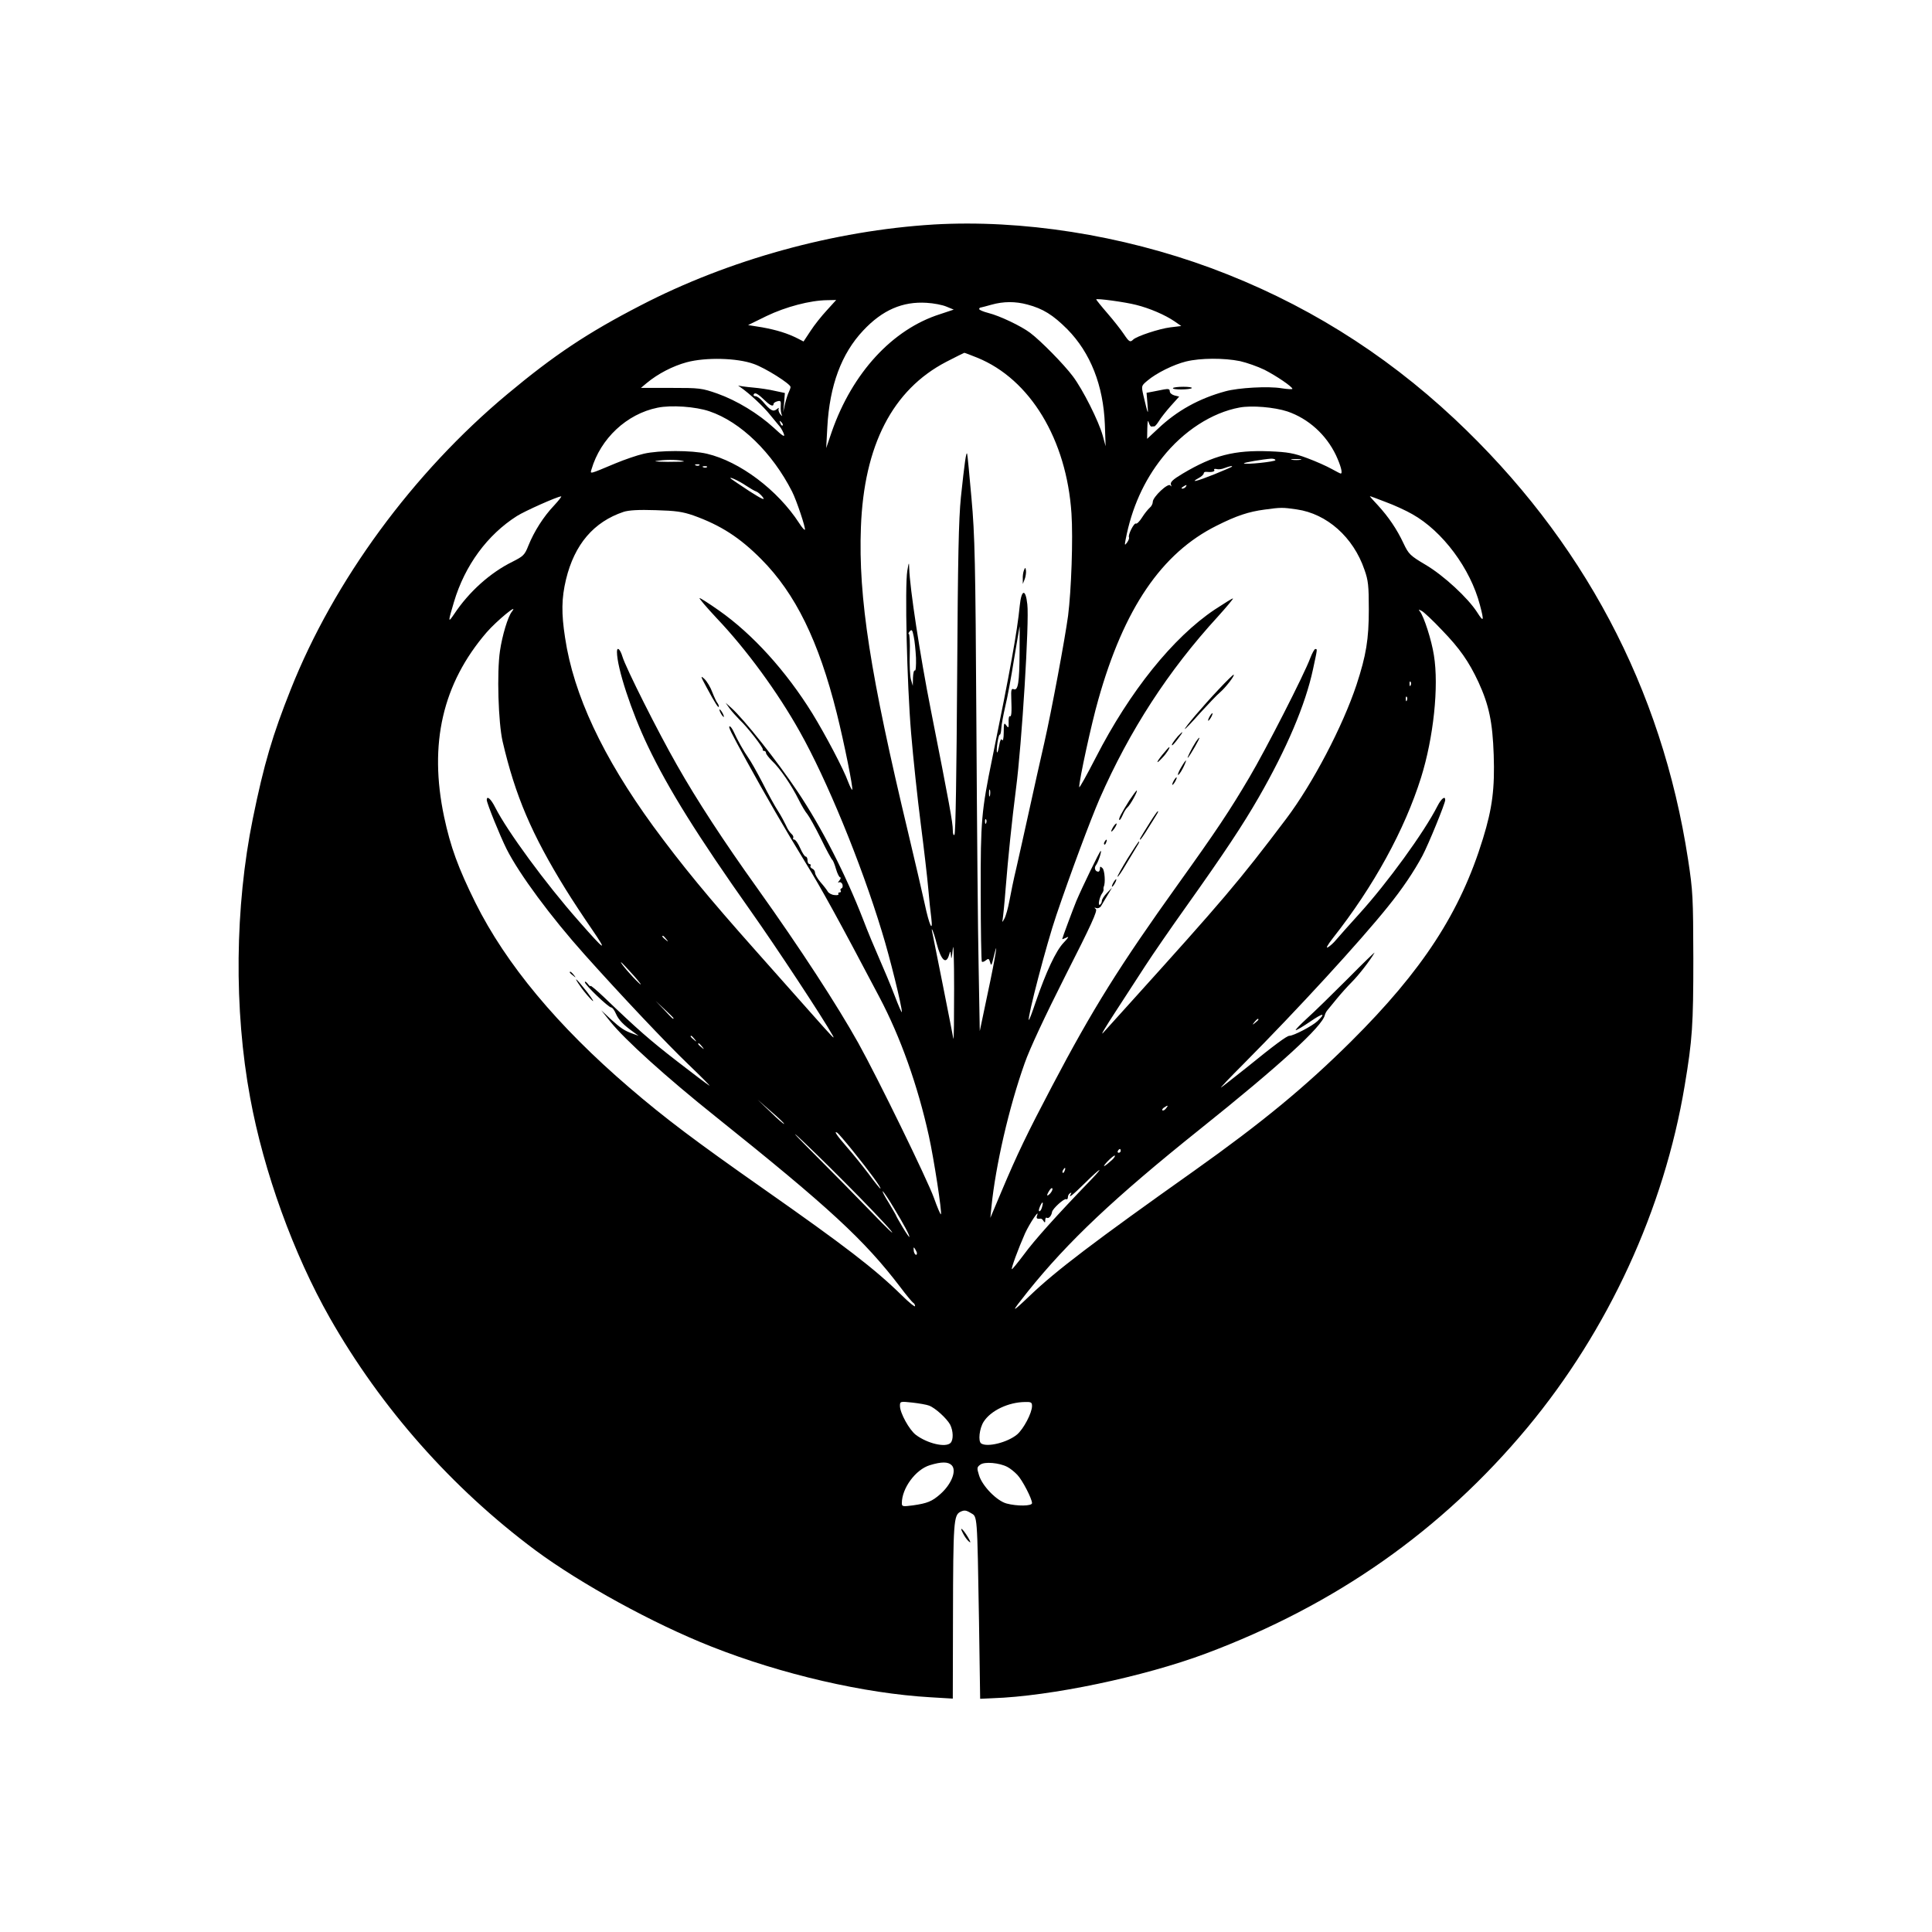 <?xml version="1.0" standalone="no"?>
<!DOCTYPE svg PUBLIC "-//W3C//DTD SVG 20010904//EN"
 "http://www.w3.org/TR/2001/REC-SVG-20010904/DTD/svg10.dtd">
<svg version="1.0" xmlns="http://www.w3.org/2000/svg"
 width="1024pt" height="1024pt" viewBox="0 0 1024 1024"
 preserveAspectRatio="xMidYMid meet">

<g transform="translate(0,1024) scale(0.1,-0.1)"
fill="#000000" stroke="none">
<path d="M4948 9050 c-525 -32 -1085 -186 -1553 -429 -283 -146 -459 -264
-706 -470 -500 -417 -919 -988 -1148 -1565 -96 -241 -142 -395 -201 -685 -95
-467 -101 -1011 -14 -1480 72 -392 230 -828 422 -1166 272 -478 647 -902 1090
-1232 239 -177 625 -389 932 -510 374 -148 813 -249 1163 -269 l117 -7 1 434
c1 504 4 538 39 556 21 10 30 9 55 -6 36 -21 34 4 44 -580 l6 -405 65 3 c308
10 802 114 1129 236 690 258 1252 653 1706 1198 429 516 725 1158 834 1812 41
245 46 322 46 675 -1 325 -2 355 -28 525 -139 908 -558 1697 -1238 2335 -379
355 -807 620 -1290 799 -477 176 -1003 258 -1471 231z m1074 -426 c72 -18 153
-53 203 -87 l36 -25 -58 -7 c-58 -7 -179 -47 -197 -65 -16 -16 -22 -12 -50 30
-14 21 -53 71 -86 109 -33 38 -60 72 -60 74 0 7 154 -14 212 -29z m-1639 -28
c-28 -30 -67 -79 -87 -110 l-37 -56 -31 16 c-53 27 -111 45 -188 59 l-75 12
98 48 c102 49 231 83 321 84 l48 1 -49 -54z m633 19 l39 -16 -72 -24 c-253
-80 -465 -311 -574 -622 l-30 -88 6 111 c12 221 75 390 190 512 102 109 209
155 336 147 37 -2 84 -11 105 -20z m429 11 c83 -22 136 -55 212 -131 123 -125
191 -298 199 -505 l4 -115 -15 55 c-21 77 -106 246 -159 316 -48 64 -169 187
-226 230 -48 36 -161 90 -221 105 -27 7 -49 16 -49 21 0 4 3 8 8 8 4 1 30 7
57 15 64 18 127 18 190 1z m-265 -282 c280 -114 473 -433 499 -825 9 -133 -1
-410 -18 -543 -17 -125 -87 -501 -126 -673 -20 -87 -56 -248 -80 -358 -24
-110 -55 -247 -68 -305 -14 -58 -30 -136 -37 -175 -7 -38 -19 -81 -27 -95 -10
-19 -13 -20 -9 -5 2 11 10 85 16 165 13 163 33 358 55 530 31 237 71 887 60
977 -9 84 -31 80 -40 -6 -14 -142 -50 -340 -146 -811 -57 -278 -62 -330 -61
-708 0 -200 3 -366 6 -369 3 -3 13 0 21 7 14 11 17 10 23 -11 5 -20 8 -17 18
26 29 122 10 1 -30 -185 l-43 -205 -6 335 c-4 184 -9 769 -12 1300 -5 855 -8
991 -26 1190 -11 124 -21 230 -23 235 -5 14 -14 -51 -33 -230 -12 -120 -16
-315 -20 -965 -3 -480 -8 -819 -14 -824 -5 -6 -9 3 -9 25 0 38 -17 133 -116
634 -58 293 -112 648 -115 753 -1 35 -2 34 -10 -13 -14 -81 -2 -598 20 -860
11 -132 34 -348 51 -480 17 -132 35 -287 40 -345 5 -58 12 -127 16 -155 10
-84 -11 -39 -35 75 -13 58 -51 224 -86 370 -203 848 -266 1251 -252 1625 16
435 168 729 452 877 50 26 93 47 96 48 3 0 34 -12 69 -26z m-1185 -33 c61 -21
195 -106 195 -122 0 -5 -4 -17 -9 -27 -5 -9 -14 -37 -20 -62 l-10 -45 5 51 4
51 -52 11 c-29 7 -82 15 -118 18 -35 3 -69 8 -75 10 -5 3 -2 -1 9 -8 49 -34
123 -103 157 -146 21 -26 45 -54 53 -64 7 -9 17 -27 21 -39 6 -18 -7 -10 -53
33 -83 76 -196 145 -300 182 -83 29 -94 30 -246 30 l-159 0 31 26 c59 49 138
90 212 110 101 27 267 23 355 -9z m2577 15 c36 -8 95 -29 130 -46 61 -31 147
-89 148 -101 0 -3 -26 -2 -57 3 -70 12 -229 3 -298 -16 -140 -38 -257 -103
-357 -198 l-58 -54 1 56 c1 35 3 47 7 32 4 -13 10 -23 15 -23 4 1 11 1 15 1 4
0 15 13 25 29 9 15 37 51 62 79 l45 50 -25 6 c-14 4 -25 13 -25 22 0 12 -7 14
-30 10 -16 -3 -44 -9 -61 -12 l-32 -6 5 -62 c5 -61 3 -56 -22 49 -11 50 -11
50 21 77 48 41 140 86 205 102 77 19 202 19 286 2z m-2513 -213 c25 -24 41
-29 41 -14 0 5 9 11 20 14 18 5 20 1 18 -27 -1 -17 2 -38 6 -46 4 -8 1 -6 -8
4 -8 10 -12 24 -9 30 4 6 -1 5 -10 -3 -19 -15 -33 -8 -75 42 -13 15 -30 27
-38 27 -9 0 -12 5 -9 10 7 12 21 4 64 -37z m-299 -53 c166 -56 333 -219 438
-425 24 -47 74 -197 68 -203 -3 -2 -16 13 -30 35 -114 176 -315 327 -489 368
-80 19 -254 19 -335 0 -35 -8 -102 -31 -150 -51 -143 -60 -134 -57 -127 -32
48 164 187 294 350 327 72 15 202 6 275 -19z m3064 -1 c111 -38 205 -123 257
-232 25 -54 37 -97 25 -97 -2 0 -24 11 -49 25 -25 14 -83 40 -129 57 -70 26
-101 32 -200 36 -185 7 -296 -21 -459 -118 -52 -31 -67 -45 -63 -58 4 -11 3
-13 -3 -5 -11 16 -93 -61 -93 -87 0 -10 -7 -24 -16 -31 -9 -8 -28 -31 -41 -52
-13 -21 -28 -35 -32 -32 -10 6 -44 -61 -37 -73 2 -4 -2 -16 -10 -27 -13 -18
-14 -16 -8 15 32 167 97 312 195 435 111 140 262 238 409 265 64 12 184 2 254
-21z m-2676 -74 c-3 -3 -9 2 -12 12 -6 14 -5 15 5 6 7 -7 10 -15 7 -18z m-523
-190 c6 -2 -33 -3 -85 -3 -72 1 -83 3 -45 7 47 6 108 4 130 -4z m3135 6 c0 -8
-159 -25 -167 -17 -4 4 101 22 145 25 12 0 22 -3 22 -8z m133 2 c-13 -2 -33
-2 -45 0 -13 2 -3 4 22 4 25 0 35 -2 23 -4z m-3186 -29 c-3 -3 -12 -4 -19 -1
-8 3 -5 6 6 6 11 1 17 -2 13 -5z m40 -10 c-3 -3 -12 -4 -19 -1 -8 3 -5 6 6 6
11 1 17 -2 13 -5z m2782 2 c-2 -2 -44 -20 -93 -40 -92 -37 -132 -47 -83 -20
15 8 27 19 27 25 0 5 6 9 13 8 27 -3 48 1 43 10 -4 5 2 7 12 5 9 -3 28 -1 42
5 26 10 46 14 39 7z m-2575 -100 c21 -14 45 -28 54 -31 9 -3 25 -17 35 -30 14
-19 -4 -11 -70 31 -48 32 -92 61 -98 66 -19 17 41 -10 79 -36z m2331 -6 c-3
-5 -12 -10 -18 -10 -7 0 -6 4 3 10 19 12 23 12 15 0z m-3348 -99 c-57 -60
-106 -138 -136 -212 -20 -51 -27 -57 -84 -86 -118 -58 -231 -159 -310 -278
-33 -49 -33 -43 -1 64 58 195 178 357 334 456 41 26 213 103 234 104 5 1 -12
-21 -37 -48z m4408 18 c44 -16 107 -45 140 -64 161 -90 309 -289 359 -482 23
-87 20 -93 -15 -38 -48 75 -177 195 -274 252 -81 48 -89 56 -116 113 -35 75
-80 141 -137 203 -25 26 -43 47 -41 47 3 0 40 -14 84 -31z m-472 -39 c160 -23
300 -147 359 -320 20 -56 23 -85 23 -210 0 -159 -14 -243 -65 -399 -73 -220
-232 -524 -373 -711 -252 -334 -337 -433 -822 -970 -67 -74 -134 -148 -149
-165 -15 -16 15 34 66 112 51 78 123 189 159 245 37 57 134 198 216 313 202
284 300 432 384 578 149 259 248 492 288 679 24 112 24 108 12 108 -4 0 -16
-21 -26 -47 -32 -87 -236 -486 -323 -633 -105 -178 -175 -283 -377 -565 -310
-433 -453 -661 -669 -1072 -133 -253 -184 -359 -268 -558 l-59 -140 6 60 c22
217 92 524 176 760 26 75 108 250 216 464 137 269 172 346 161 353 -10 8 -9 9
3 5 8 -3 20 2 25 11 6 10 21 35 34 57 l24 40 -27 -28 c-15 -15 -27 -34 -27
-42 0 -8 -5 -17 -10 -20 -13 -8 -2 43 12 61 5 7 8 16 7 20 -1 5 0 11 1 14 10
20 5 86 -6 98 -12 11 -14 11 -14 -2 0 -9 -4 -16 -9 -16 -16 0 -23 20 -13 33
12 15 33 77 26 77 -5 0 -97 -190 -129 -265 -18 -44 -75 -197 -75 -202 0 -2 10
2 23 8 15 8 10 -1 -16 -28 -41 -43 -93 -155 -148 -315 -18 -54 -34 -96 -36
-94 -9 9 94 404 146 556 76 224 179 500 229 616 159 362 363 678 627 966 46
51 82 94 80 96 -2 2 -45 -25 -97 -59 -221 -148 -450 -433 -630 -784 -48 -93
-87 -164 -88 -157 -1 34 65 338 101 463 136 484 336 778 628 923 105 53 170
74 253 85 88 12 95 12 171 1z m-3198 -32 c145 -52 246 -117 360 -232 181 -182
304 -433 400 -816 40 -160 88 -400 82 -406 -2 -2 -12 17 -22 43 -24 67 -121
250 -189 361 -140 226 -317 421 -495 546 -51 36 -98 66 -103 66 -5 0 36 -48
91 -107 157 -165 323 -392 440 -601 142 -252 324 -694 435 -1059 42 -135 107
-399 106 -427 -1 -6 -18 34 -39 89 -21 55 -58 143 -81 195 -23 52 -62 145 -85
206 -94 242 -220 488 -348 679 -107 160 -284 384 -353 445 l-28 25 21 -30 c12
-16 36 -43 53 -60 41 -38 126 -148 123 -157 -2 -5 2 -8 7 -8 6 0 10 -5 10 -11
0 -6 15 -25 33 -43 40 -37 103 -129 141 -206 15 -30 35 -64 45 -75 9 -11 42
-69 72 -130 29 -60 57 -111 61 -113 3 -2 12 -23 19 -48 7 -24 17 -44 22 -44 5
0 3 -8 -4 -17 -8 -9 -9 -14 -3 -10 7 4 15 -1 19 -10 3 -10 1 -19 -4 -21 -6 -2
-9 -8 -5 -13 3 -5 0 -9 -6 -9 -6 0 -9 -4 -6 -9 3 -4 -6 -7 -21 -5 -15 1 -31
10 -36 19 -5 9 -22 31 -38 49 -16 19 -29 41 -29 50 0 9 -7 19 -15 22 -8 4 -12
10 -9 15 3 5 0 9 -5 9 -6 0 -11 9 -11 20 0 11 -4 20 -10 20 -5 0 -18 20 -29
45 -11 25 -25 45 -31 45 -6 0 -9 4 -6 9 3 5 -1 15 -10 22 -8 7 -21 27 -28 44
-8 17 -26 51 -42 76 -16 24 -53 91 -82 149 -30 58 -64 118 -76 134 -22 31 -58
94 -78 139 -7 15 -16 27 -20 27 -10 0 2 -24 90 -185 99 -180 204 -362 310
-535 84 -136 176 -303 393 -715 112 -212 203 -468 262 -735 27 -122 71 -409
64 -416 -2 -3 -19 36 -37 87 -35 97 -297 634 -401 821 -111 199 -308 502 -535
820 -179 250 -320 466 -426 653 -99 173 -272 517 -289 575 -12 40 -29 54 -29
25 0 -84 76 -316 164 -500 109 -228 264 -476 546 -875 135 -191 379 -561 434
-659 13 -24 0 -10 -111 115 -54 61 -186 210 -293 330 -258 290 -396 458 -548
665 -267 367 -422 697 -467 999 -20 129 -19 209 5 309 45 186 147 305 305 358
28 9 80 12 170 9 107 -3 142 -8 200 -28z m-962 -510 c-21 -26 -51 -126 -63
-208 -17 -114 -9 -380 14 -480 67 -288 154 -492 335 -785 34 -55 96 -149 138
-210 87 -127 71 -117 -71 45 -174 197 -377 474 -441 600 -23 46 -45 65 -45 40
0 -17 70 -190 105 -260 67 -133 235 -360 414 -560 194 -217 435 -472 550 -582
69 -66 119 -117 111 -112 -8 4 -85 62 -170 128 -146 113 -212 171 -387 339
-40 38 -73 66 -73 61 0 -4 -7 1 -15 12 -8 10 -15 14 -15 8 0 -14 125 -134 140
-134 6 0 17 -15 25 -34 14 -32 40 -59 95 -98 l25 -18 -28 10 c-47 16 -68 31
-121 79 l-49 46 48 -60 c77 -96 297 -295 560 -505 601 -481 786 -652 976 -901
32 -43 64 -81 69 -84 6 -3 10 -11 10 -18 0 -6 -33 20 -72 59 -142 139 -298
259 -733 564 -359 252 -518 371 -710 536 -381 327 -653 654 -815 979 -92 186
-132 296 -166 455 -82 388 -8 707 225 978 53 61 174 161 134 110z m4929 -97
c95 -98 143 -167 194 -276 56 -122 75 -212 81 -386 6 -177 -7 -282 -57 -444
-120 -391 -320 -698 -699 -1075 -244 -242 -472 -430 -831 -685 -532 -377 -733
-530 -869 -660 -105 -100 -107 -98 -13 20 212 264 456 495 912 860 424 339
649 545 662 605 2 8 8 19 13 25 6 7 28 34 50 61 22 27 58 67 80 89 36 36 97
114 120 155 5 8 -58 -53 -140 -136 -83 -83 -181 -179 -218 -212 -37 -34 -64
-62 -59 -62 6 0 39 20 76 45 68 47 86 48 39 3 -27 -26 -127 -78 -149 -78 -13
0 -75 -45 -230 -171 -66 -52 -125 -99 -132 -103 -7 -4 47 53 120 126 287 289
616 648 763 831 78 96 140 189 184 271 32 60 121 278 121 296 0 24 -21 7 -41
-32 -71 -140 -266 -408 -415 -572 -55 -60 -109 -122 -122 -137 -13 -16 -33
-34 -44 -40 -12 -7 -2 12 26 48 217 275 381 575 468 852 66 211 95 483 68 648
-12 79 -53 206 -74 232 -9 12 -8 12 9 3 11 -5 60 -51 107 -101z m-2238 -118
c-1 -161 -8 -205 -31 -196 -12 5 -15 -3 -13 -48 3 -76 1 -101 -8 -95 -4 2 -7
-12 -6 -31 1 -32 -1 -34 -13 -17 -11 16 -13 11 -13 -37 0 -33 -4 -49 -9 -41
-5 9 -10 0 -15 -29 -4 -23 -9 -40 -11 -37 -7 7 7 98 14 94 3 -2 7 13 8 33 1
20 11 72 21 116 11 44 32 158 47 253 16 94 29 172 29 172 1 0 0 -62 0 -137z
m-549 -30 c1 -41 -1 -70 -6 -67 -5 3 -9 -14 -10 -38 l-1 -43 -10 34 c-5 18 -8
80 -6 137 2 57 -1 104 -5 104 -4 0 -2 6 5 14 11 12 14 7 21 -28 5 -22 10 -74
12 -113z m2622 -145 c-3 -8 -6 -5 -6 6 -1 11 2 17 5 13 3 -3 4 -12 1 -19z
m-20 -80 c-3 -8 -6 -5 -6 6 -1 11 2 17 5 13 3 -3 4 -12 1 -19z m-2210 -505
c-3 -10 -5 -4 -5 12 0 17 2 24 5 18 2 -7 2 -21 0 -30z m-20 -145 c-3 -8 -6 -5
-6 6 -1 11 2 17 5 13 3 -3 4 -12 1 -19z m-263 -637 c24 -92 51 -117 67 -60 6
21 7 20 10 -11 1 -20 5 -3 9 40 4 42 7 -50 7 -210 0 -157 -1 -276 -4 -265 -2
11 -26 135 -54 275 -28 140 -53 266 -56 280 -13 54 6 11 21 -49z m-1433 22
c13 -16 12 -17 -3 -4 -17 13 -22 21 -14 21 2 0 10 -8 17 -17z m-171 -195 c35
-40 47 -57 26 -38 -37 34 -102 110 -94 110 2 0 33 -33 68 -72z m210 -225 c0
-8 -9 0 -50 45 l-45 47 48 -45 c26 -24 47 -45 47 -47z m3100 -7 c0 -2 -8 -10
-17 -17 -16 -13 -17 -12 -4 4 13 16 21 21 21 13z m-2989 -103 c13 -16 12 -17
-3 -4 -17 13 -22 21 -14 21 2 0 10 -8 17 -17z m40 -40 c13 -16 12 -17 -3 -4
-17 13 -22 21 -14 21 2 0 10 -8 17 -17z m435 -410 c-2 -2 -35 26 -72 63 l-69
66 72 -63 c40 -34 71 -64 69 -66z m2024 82 c-7 -9 -15 -13 -19 -10 -3 3 1 10
9 15 21 14 24 12 10 -5z m-1704 -390 c104 -104 214 -219 244 -255 29 -36 -14
5 -96 90 -82 85 -219 224 -304 309 -85 85 -128 130 -94 100 33 -30 146 -139
250 -244z m46 163 c84 -104 153 -198 144 -198 -2 0 -31 35 -62 78 -32 42 -84
107 -116 143 -53 61 -71 88 -50 75 5 -3 43 -47 84 -98z m1418 2 c0 -5 -5 -10
-11 -10 -5 0 -7 5 -4 10 3 6 8 10 11 10 2 0 4 -4 4 -10z m-46 -48 c-43 -39
-57 -44 -25 -9 19 20 37 34 40 32 2 -3 -4 -13 -15 -23z m-251 -57 c-3 -9 -8
-14 -10 -11 -3 3 -2 9 2 15 9 16 15 13 8 -4z m136 -52 c-176 -182 -298 -318
-351 -391 -34 -45 -63 -81 -65 -79 -4 5 33 106 70 190 25 54 78 133 64 95 -6
-16 -1 -20 19 -17 4 0 11 -5 15 -13 7 -10 9 -9 9 5 0 10 4 16 9 12 10 -5 24
11 27 31 3 18 65 74 75 68 5 -3 9 2 9 10 0 8 5 18 12 22 7 4 8 3 4 -4 -17 -28
9 -7 75 58 85 84 106 94 28 13z m-213 -69 c-19 -19 -21 -11 -4 16 7 11 14 16
16 10 2 -5 -4 -17 -12 -26z m-828 -77 c55 -91 82 -142 82 -153 0 -4 -16 18
-35 50 -19 32 -35 60 -35 62 0 2 -18 33 -40 70 -23 36 -36 63 -31 60 5 -4 32
-43 59 -89z m785 5 c-3 -12 -9 -22 -14 -22 -5 0 -3 11 3 25 13 30 20 28 11 -3z
m-663 -244 c0 -19 -16 -5 -17 14 -2 18 0 20 7 8 5 -8 10 -18 10 -22z m64 -808
c33 -12 94 -68 112 -101 17 -34 18 -81 2 -97 -26 -26 -123 -3 -184 43 -35 27
-84 116 -84 153 0 24 1 25 65 18 36 -4 76 -11 89 -16z m546 -2 c0 -37 -45
-122 -79 -151 -50 -42 -157 -69 -190 -48 -18 11 -10 81 13 116 38 59 131 103
219 104 32 1 37 -2 37 -21z m-426 -314 c28 -28 -1 -101 -60 -153 -44 -39 -69
-49 -146 -60 -54 -7 -58 -6 -58 12 0 79 73 178 148 201 62 19 97 19 116 0z
m295 -9 c14 -7 38 -26 53 -42 27 -28 78 -127 78 -150 0 -16 -79 -17 -135 -2
-52 14 -129 93 -146 150 -12 38 -11 43 7 56 22 17 101 10 143 -12z"/>
<path d="M5427 7217 c-4 -10 -7 -31 -6 -45 l0 -27 10 25 c5 13 8 33 7 45 -3
19 -4 19 -11 2z"/>
<path d="M6217 8183 c-6 -10 90 -9 100 0 3 4 -17 7 -45 7 -28 0 -53 -3 -55 -7z"/>
<path d="M6459 6586 c-85 -90 -179 -201 -179 -210 0 -3 36 34 79 83 44 48 92
99 108 112 29 25 78 88 72 93 -2 2 -38 -33 -80 -78z"/>
<path d="M6410 6440 c-6 -11 -8 -20 -6 -20 3 0 10 9 16 20 6 11 8 20 6 20 -3
0 -10 -9 -16 -20z"/>
<path d="M6243 6338 c-22 -26 -37 -48 -30 -48 3 0 17 16 31 35 30 39 30 46 -1
13z"/>
<path d="M6338 6308 c-22 -34 -52 -95 -41 -83 13 14 65 105 60 105 -3 0 -11
-10 -19 -22z"/>
<path d="M6161 6240 c-35 -43 -35 -54 -1 -17 22 22 44 57 37 57 -2 0 -18 -18
-36 -40z"/>
<path d="M6261 6174 c-12 -20 -20 -39 -17 -41 2 -3 14 13 26 36 25 51 20 54
-9 5z"/>
<path d="M6220 6100 c-6 -11 -8 -20 -6 -20 3 0 10 9 16 20 6 11 8 20 6 20 -3
0 -10 -9 -16 -20z"/>
<path d="M5986 5998 c-44 -70 -59 -99 -53 -104 2 -3 10 9 17 25 7 17 18 35 25
41 15 12 58 90 50 90 -3 0 -20 -24 -39 -52z"/>
<path d="M6093 5878 c-53 -85 -55 -88 -49 -88 2 0 22 28 43 63 53 84 55 87 49
87 -2 0 -22 -28 -43 -62z"/>
<path d="M5902 5860 c-18 -29 -15 -38 4 -12 9 13 14 25 12 27 -2 2 -9 -5 -16
-15z"/>
<path d="M5855 5779 c-4 -6 -5 -12 -2 -15 2 -3 7 2 10 11 7 17 1 20 -8 4z"/>
<path d="M5976 5689 c-31 -51 -55 -94 -53 -96 3 -2 24 29 47 69 24 40 50 83
58 96 8 12 12 22 9 22 -3 0 -30 -41 -61 -91z"/>
<path d="M5900 5560 c-6 -11 -8 -20 -6 -20 3 0 10 9 16 20 6 11 8 20 6 20 -3
0 -10 -9 -16 -20z"/>
<path d="M3746 6595 c44 -82 64 -113 64 -99 0 5 -4 14 -9 20 -4 5 -16 30 -26
56 -9 25 -28 57 -42 70 -22 20 -20 14 13 -47z"/>
<path d="M3820 6460 c6 -11 13 -20 16 -20 2 0 0 9 -6 20 -6 11 -13 20 -16 20
-2 0 0 -9 6 -20z"/>
<path d="M3020 5086 c0 -2 8 -10 18 -17 15 -13 16 -12 3 4 -13 16 -21 21 -21
13z"/>
<path d="M3081 5005 c17 -24 43 -54 57 -67 14 -13 2 7 -27 45 -59 75 -79 91
-30 22z"/>
<path d="M5104 2113 c8 -16 22 -36 31 -43 12 -10 10 -3 -5 23 -27 45 -48 61
-26 20z"/>
</g>
</svg>
